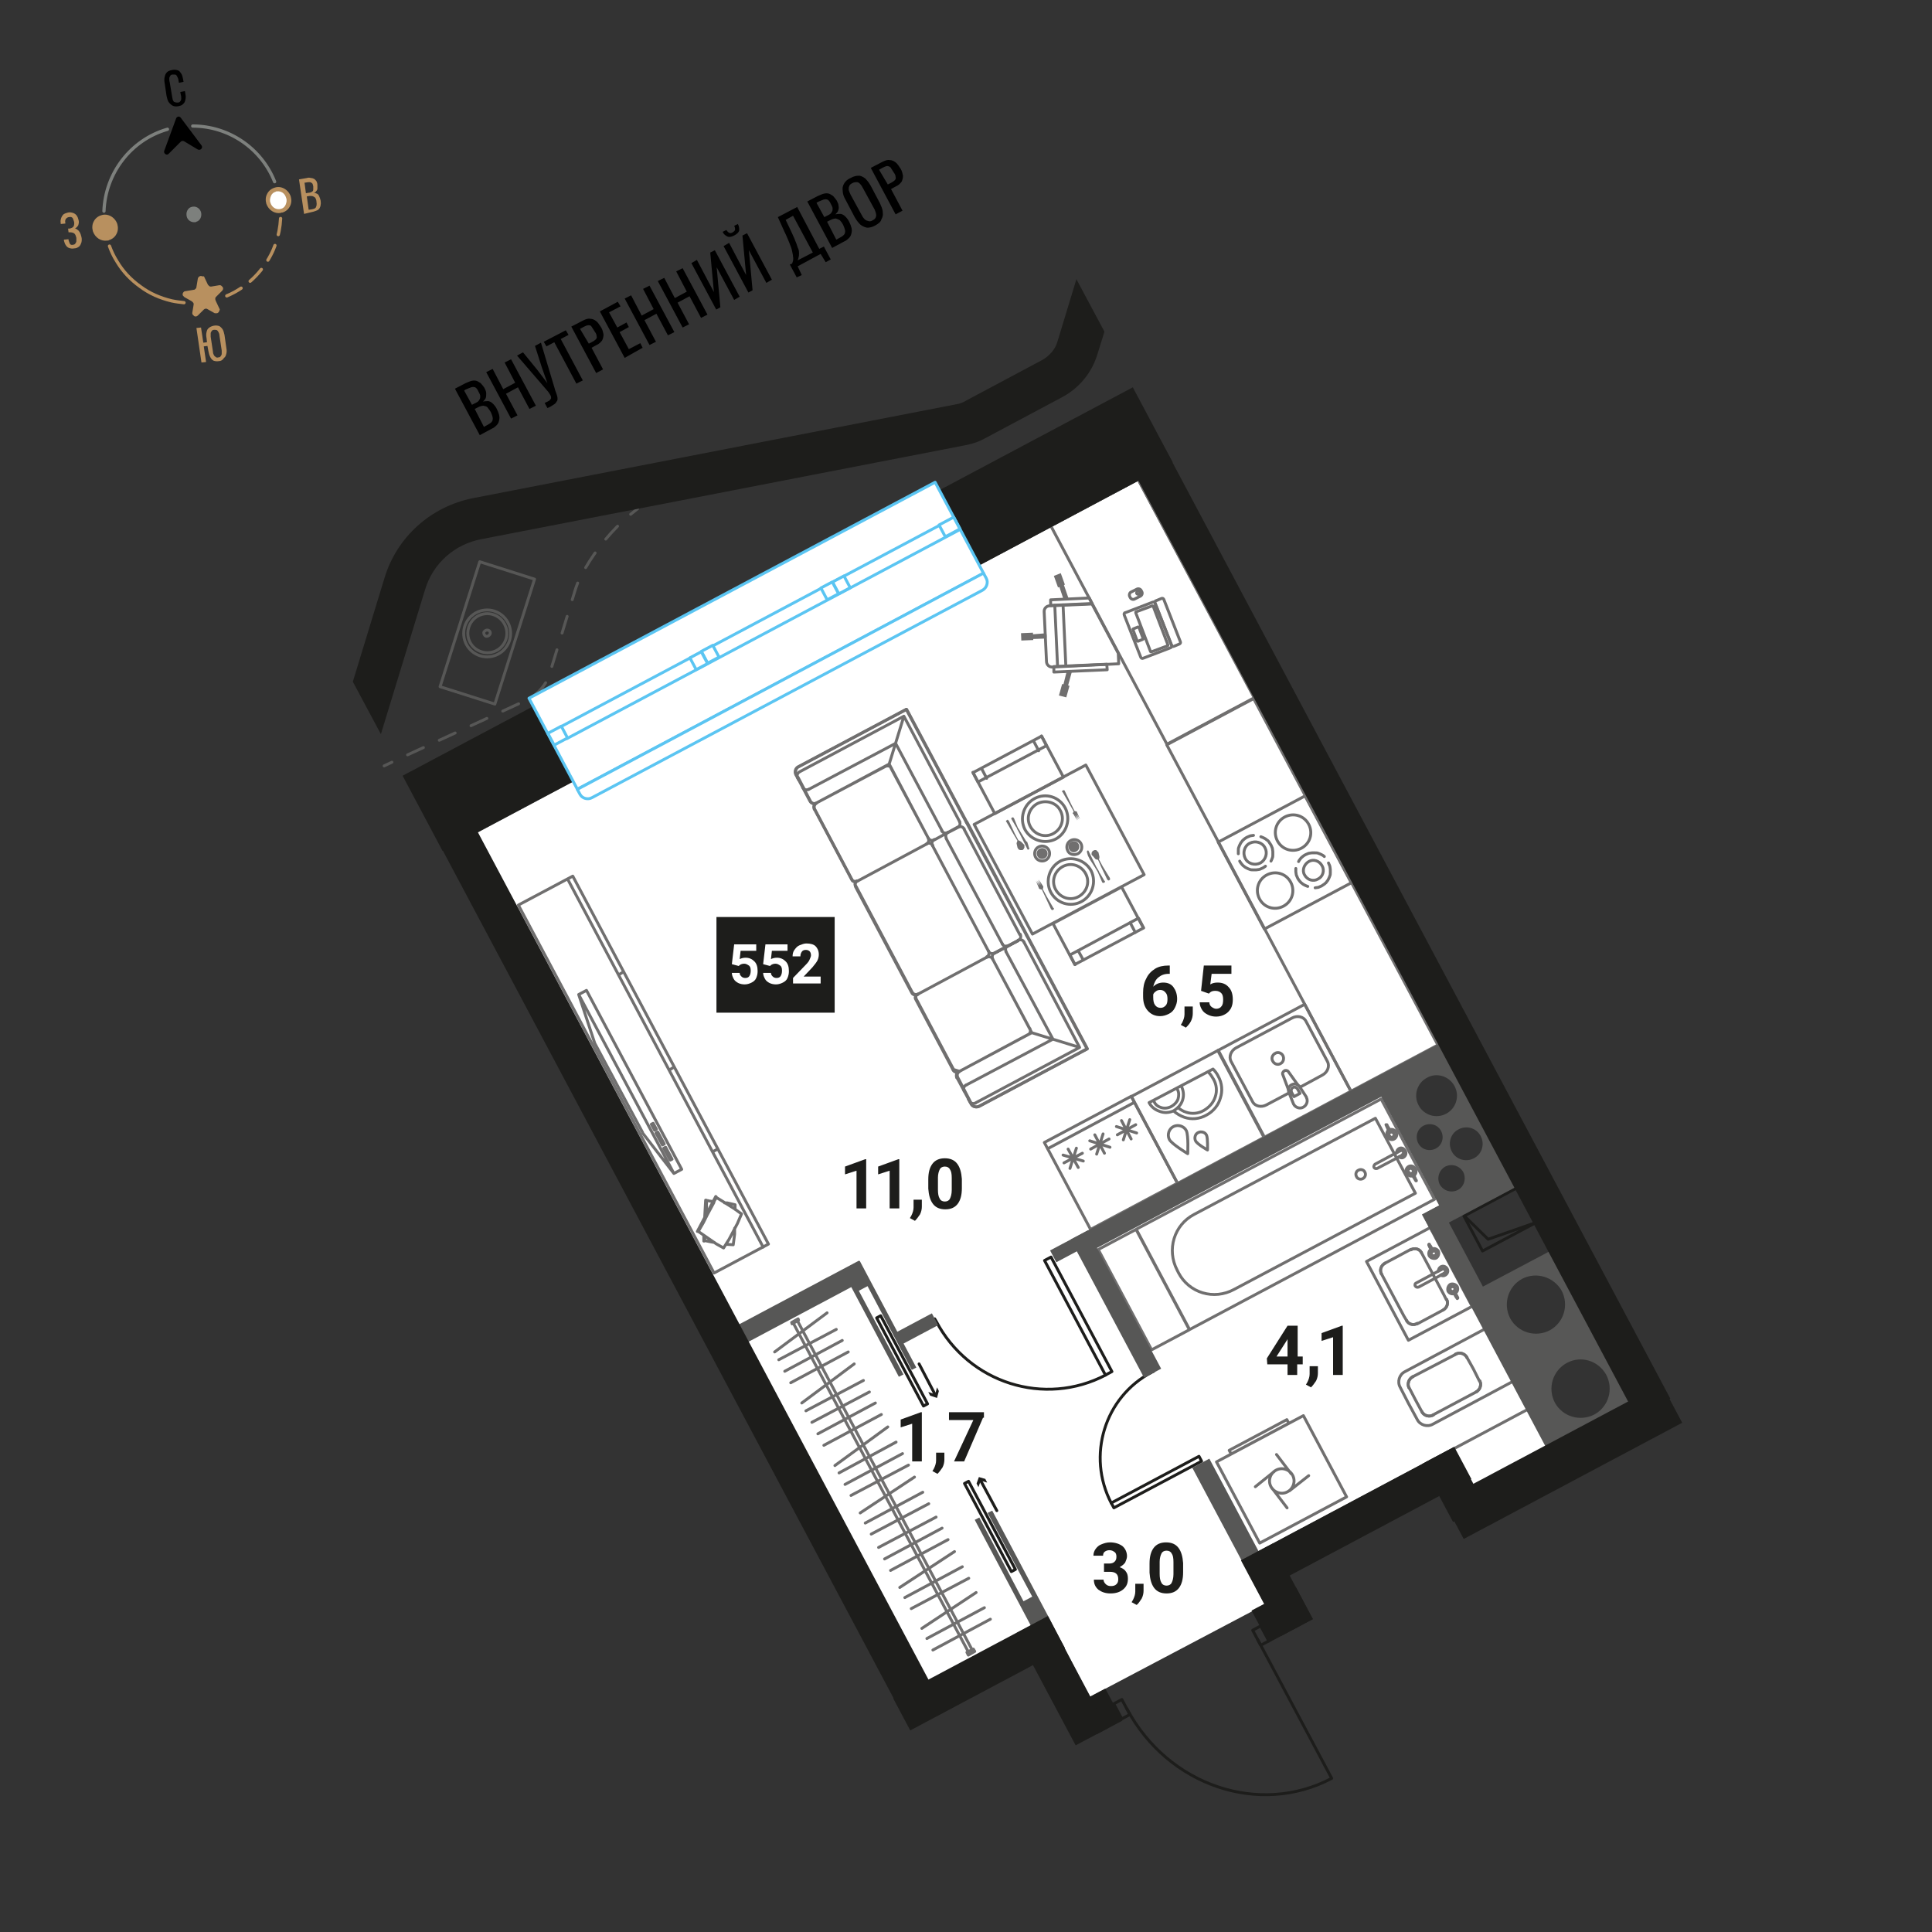 <svg xmlns="http://www.w3.org/2000/svg" xml:space="preserve" id="Layer_1" x="0" y="0" style="enable-background:new 0 0 420 420" version="1.1" viewBox="0 0 420 420"><rect x="0" y="0" width="420" height="420" fill="#333333" stroke="none"/><style>.st0{fill:#fff}.st1{fill:none;stroke:#706f6f;stroke-width:.629;stroke-linecap:round;stroke-linejoin:round;stroke-miterlimit:10}.st2{fill:#706f6f}.st3,.st4{fill:none;stroke:#706f6f;stroke-width:.629;stroke-linecap:round;stroke-linejoin:round;stroke-miterlimit:10}.st4{stroke:#1d1d1b;stroke-miterlimit:10}.st6{fill:#575756}.st7{stroke-miterlimit:10}.st7,.st8{fill:none;stroke:#1d1d1b;stroke-width:.629;stroke-linecap:round;stroke-linejoin:round}.st9{fill:#1d1d1b}.st10,.st14,.st15,.st17,.st20{fill:none;stroke:#575756;stroke-width:.629;stroke-linecap:round;stroke-linejoin:round}.st14,.st15,.st17,.st20{stroke-miterlimit:10}.st15,.st17,.st20{fill:#fff;stroke:#5bc5f2;stroke-miterlimit:10}.st17,.st20{stroke-miterlimit:10.001}.st20{fill:none;stroke:#7d807d;stroke-width:.708;stroke-miterlimit:10}.st21{fill:#b8905f}.st22{fill:#7d807d}</style><g id="Layer_4"><path d="m336.9 314.4-26.7-50.1 3.7-1.9-14.8-27.8 13.7-7.3-65.5-122.7L103.8 181l97.7 184.7 26.5-14.1 8.9 17.3 38.1-20.1-5.1-9.6 45.8-24.4 4.4 8.2z" class="st0"/><path d="m210.5 359.8 1.4-.8-.3-.5-1.4.7zM172.2 287.8l1.4-.8-.1-.3-1.4.8zM172.6 287.9l37.9 71.2M173.5 287.4l37.8 71.2M185.7 296.5l-11.4 8.5M187.7 300.1l-12.5 6.6M189 302.6l-12.5 6.6M190.3 305l-12.5 6.7M179.8 285.4l-11.4 8.5M181.8 289l-12.5 6.6M183.1 291.4l-12.5 6.7M184.4 293.9l-12.5 6.7M191.6 307.5l-12.5 6.7M193 310.2l-11.5 8.4M194.8 313.5l-12.4 6.7M196.2 316l-12.5 6.7M200.6 324.4l-12.5 6.7M201.9 326.9l-12.5 6.6M197.5 318.5l-12.5 6.6M198.8 321.1l-11.8 7.8M203.5 329.8l-12.5 6.6M204.8 332.2l-12.5 6.7M209.2 340.6l-12.5 6.7M210.6 343.1l-12.5 6.6M206.1 334.7l-12.5 6.7M207.5 337.3l-11.9 7.8M214 349.5l-12.5 6.7M215.3 352l-12.5 6.7M212.2 346.2l-11.8 7.8M237.4 131.2l-.6-1.2-8.4.4v1.2zM229.1 144.9v1.2l11.6-.5-.1-1.2z" class="st1"/><path d="m243.2 144.3-.1-2.3-5.7-10.7-9.2.4c-.7 0-1.3.6-1.2 1.4l.5 10.7c0 .7.6 1.3 1.4 1.2l14.3-.7zM229.3 131.6l.6 13.1M231.1 131.5l.6 13.2" class="st1"/><path d="m221.96 137.65 2.599-.108.066 1.598-2.598.108z" class="st2"/><path d="m227.2 138.5-2.6.1v-.4l2.6-.2z" class="st1"/><path d="m230.6 127.5-.6.2-.9-2.5 1.5-.6.9 2.5-.5.2z" class="st2"/><path d="m231.5 130.2-.9-2.7.4-.2 1 2.9z" class="st1"/><path d="m231.5 148.8-.6-.1-.7 2.5 1.6.4.7-2.5-.6-.2z" class="st2"/><path d="m232.2 146-.7 2.8.4.1.8-2.9z" class="st1"/><path stroke-width=".629" d="m228.418 114.283 18.983-10.095 25.259 47.5-18.983 10.095z" class="st3"/><path d="m245.6 129.7.1.2c.2.4.7.5 1 .3l1.2-.6c.4-.2.5-.7.3-1l-.1-.2c-.2-.4-.7-.5-1-.3l-1.2.6c-.3.1-.5.6-.3 1z" class="st1"/><path d="M247.3 128.5c-.2.1-.2.3-.2.5.1.2.3.2.5.2.2-.1.2-.3.2-.5-.1-.2-.3-.3-.5-.2zM244.4 133.7l3.6 9.2c.1.2.3.3.5.2l6-2.3c.2-.1.3-.3.2-.5l-3.6-9.2c-.1-.2-.3-.3-.5-.2l-6 2.3c-.2 0-.3.3-.2.5z" class="st1"/><path d="m251.1 131.1 3.6 9.2c.1.2.3.3.5.2l1.2-.5c.2-.1.3-.3.2-.5l-3.6-9.2c-.1-.2-.3-.3-.5-.2l-1.2.5c-.2 0-.3.3-.2.5zM246.9 133.2l3.2 8.4c0 .1.1.1.2.1l3.5-1.3c.1 0 .1-.1.1-.2l-3.2-8.4c0-.1-.1-.1-.2-.1L247 133c-.1 0-.1.1-.1.2zM246.3 136.9l.9 2.4c0 .1.1.1.2.1l1-.4c.1 0 .1-.1.1-.2l-.9-2.4c0-.1-.1-.1-.2-.1l-1 .4c-.1 0-.1.1-.1.2z" class="st1"/><path stroke-width=".629" d="m112.687 196.753 11.831-6.29 42.537 79.99-11.831 6.291z" class="st3"/><path d="m123.5 191.3 42.4 79.8M145.5 232.6l1-.6M134.5 211.9l1-.6M154.9 250.4l1.1-.6M159.8 261.9h0M159.8 261.9h-.1M153.9 261h-.2M153.4 264.6h0M153.5 264.1v-1.7M153.7 261h0M153.7 261h0M153.1 269.7h.1M153.2 269.7h0M153.2 269.1v-.4M153.4 264.7h0M153.4 264.2l.2-2.6M153.6 261h0M153.2 269.7l-.1.1M153.2 269.7h0M153.4 264.6h0M153.5 264.1l.1-1.9M153.6 261h0M153.1 269.8h0M153 269.8v-.1M153 269.8v-1.2M153.2 265.1h0M153.2 264.5l.2-3.6M153 269.7h.1M153 269.7l.1-1.1M153.2 265h0M153.3 264.5l.1-3.6M153.1 269.7v-1M153.3 264.9h0M153.3 264.4l.2-3.4M153.5 261h.1M153.6 261l-.1-.1M153.5 260.9h0M153.4 260.9h0M153.4 260.9l.1.1M153.2 269.7l1.5.3M153.2 269.7v-1M154.7 270l.6.1M157.8 270.5l1.6.1M159.4 270.6l.3-2.3M159.7 268.3V267M159.8 262.9v-1M159.8 261.9l-1.7-.4M158.1 261.5h-.6M155 261.2l-1.4-.2M153.6 261l-.1 2.2M153.5 263.2v.9M153.5 264.6h0M152.5 266.5l2.6-5M155.8 260.4h0M155.8 260.4h0M161.2 263.9h0M161.2 263.9l-.1-.1M155.9 260.5l-.1-.1M151.8 267.7h0M151.8 267.7h-.1M151.8 267.7h0M152.1 267.2l3.3-6.4M155.7 260.3h0M151.8 267.7h-.1M151.8 267.7h0M152.4 266.6l2.8-5.2M155.7 260.3h0M151.7 267.7h0M151.6 267.7h0M151.6 267.7l4-7.6M151.6 267.7h.1M151.6 267.7l4-7.5M151.7 267.7l3.9-7.5M155.7 260.3h0M155.7 260.3l-.1-.1M155.7 260.3v-.1M155.7 260.2h-.1M155.6 260.1v.1M155.6 260.2h0M151.8 267.7l1.3.9M151.8 267.7l1.1-1.9M153.1 268.6l2.6 1.8M155.7 270.4l1.6.9M157.3 271.3l1.2-1.9M158.5 269.4l1.8-3.4M160.3 266l.9-2.1M161.2 263.9l-1.5-1.1M159.7 262.8l-2.7-1.7M157 261.1l-1.3-.8M155.7 260.3l-1 1.9M154.7 262.2l-1.8 3.6M139.7 246.2l-10.4-19.4h0l-3.5-10.6 1.7-.9 20.7 38.9h0l-1.7.9-6.8-8.8zM146.1 252l-1.4-2.6M144.7 249.4l-.4.2M144.3 249.6l1.4 2.6M145.7 252.2l.4-.2M144.4 248.7l-1.4-2.6M143 246.1l-.4.2M142.6 246.3l1.4 2.6M144 248.9l.4-.2M142.7 245.5l-.7-1.3M142 244.2l-.4.2M141.6 244.4l.7 1.3M142.3 245.7l.4-.2M125.8 216.2l20.7 38.9" class="st1"/><path stroke-width=".629" d="m211.769 179.22 24.28-12.91 12.676 23.837-24.28 12.912zM228.91 200.761l14.921-7.935 4.742 8.918-14.921 7.934z" class="st3"/><path d="m232.6 207.6 14.9-8M233.7 209.7l-1.1-2.1M247.5 199.6l1.1 2.1" class="st1"/><path stroke-width=".629" d="m211.52 167.959 14.92-7.935 4.743 8.917-14.921 7.935z" class="st3"/><path d="m227.5 162.1-14.9 7.9M226.4 160l1.1 2.1M212.6 170l-1.1-2.1M246.8 202.7l-1.1-2.1M235.5 208.7l-1.1-2M225.8 163.2l-1.1-2.1M214.5 169.2l-1.1-2.1" class="st1"/><path d="M231.2 171.8h.2v.1h.1v.1l1.3 2.7.8 1.6.4.1h.1v.1l.7 1.6-.7-1.1.5 1.2-.7-1.1.5 1.2-.7-1.1.5 1.2-.9-1.5h-.1v-.1l.2-.4-.9-1.6-1.5-2.6h-.1v-.2h.1-.1l.1-.1v-.1h.2M221.7 181.3l-.6-1.1-.1-.3-.1-.1-1-1.7v-.1h-.1v-.1h.1v-.1l.1-.1H220.3v.1h.1l.9 2.2.1.1.6 1-.3.2 1.7 3.4h.2l.1-.1v-.1h.1v-.1l-.1-.1-.2-.7-.2-.6-.2-.1-1.1-1.8M222.7 184V183.7l-.1-.1-.7-.7h-.1l-.1-.1-.2-.1h-.1l-.8-1.5-1.3-2.8-.1-.1h-.1v-.1h-.1l-.1.1h-.1v.1h-.1v.2l.1.1 1.5 2.6.9 1.5-.1.1v.2l-.1.1v.2l.2.9.1.1v.1l.1.1.1.1h.1l.1.1H222.3l.1-.1.1-.1.1-.1v-.1l.1-.1V184M226 184.5c-.6.3-.8 1-.5 1.6s1 .8 1.6.5.8-1 .5-1.6-1-.8-1.6-.5" class="st2"/><path d="M225.8 184.1c-.8.4-1.1 1.4-.7 2.2.4.8 1.4 1.1 2.2.7.8-.4 1.1-1.4.7-2.2-.4-.8-1.4-1.1-2.2-.7M225.5 174.7c-1.8 1-2.5 3.2-1.5 5s3.2 2.5 5 1.5 2.5-3.2 1.5-5c-.9-1.8-3.2-2.4-5-1.5" class="st1"/><path d="M224.9 173.6c-2.4 1.3-3.3 4.3-2.1 6.7 1.3 2.4 4.3 3.3 6.7 2.1 2.4-1.3 3.3-4.3 2.1-6.7-1.3-2.5-4.3-3.4-6.7-2.1" class="st1"/><path d="M228.8 197.8v.1l-.1-.1h-.1v-.1h-.1l-1.3-2.8-.7-1.5-.4-.1h-.1v-.1h-.1l-.7-1.7.7 1.1-.5-1.2.7 1.1-.5-1.2.7 1.1-.5-1.2 1 1.5v.2l-.1.4.8 1.5 1.5 2.6h.1V197.7h-.1v.1h-.2M238.3 188.4l.6 1 .1.3.1.1 1 1.7h.1V191.8h-.1v.1h-.2v.1l-.1-.1h-.1l-.1-.1-.9-2.1-.1-.2-.6-1 .3-.1-1.7-3.5h-.2l-.1.1V185.3l.2.7.3.6.1.2 1.1 1.7M237.3 185.6v.2l.1.1v.1h.1l.6.7.1.1h.1l.2.1h.2l.7 1.6 1.3 2.7.1.1.1.1h.2l.1-.1h.1v-.4l-1.6-2.6-.8-1.5v-.1l.1-.1v-.4l-.2-.9-.1-.1-.1-.1-.1-.1-.1-.1-.1-.1h-.4l-.1.1h-.1l-.2.1v.1l-.1.1-.1.2v.2M234 185.1c.6-.3.8-1 .5-1.6s-1-.8-1.6-.5-.8 1-.5 1.6c.3.6 1 .9 1.6.5" class="st2"/><path d="M234.3 185.6c.8-.4 1.1-1.4.7-2.2-.4-.8-1.4-1.1-2.2-.7-.8.4-1.1 1.4-.7 2.2.3.8 1.3 1.1 2.2.7M234.5 194.9c1.8-1 2.5-3.2 1.5-5s-3.2-2.5-5-1.5-2.5 3.2-1.5 5 3.2 2.5 5 1.5" class="st1"/><path d="M235.1 196c2.4-1.3 3.3-4.3 2.1-6.7-1.3-2.4-4.3-3.3-6.7-2.1-2.4 1.3-3.3 4.3-2.1 6.7 1.3 2.5 4.3 3.4 6.7 2.1M186.3 191.5c-.4.2-.9.1-1.1-.3l-8.1-15.3c-.2-.5-.1-1 .4-1.3h0c-.5.2-1 .1-1.3-.4h0l-2.7-5.2.2.5-.6-1.1c-.3-.6-.1-1.4.5-1.7l23.5-12.5 13.1 24.6v-.1l13.1 24.7 13.1 24.6-23.5 12.5c-.6.3-1.4.1-1.7-.5l-.6-1.1.3.5-2.7-5.2h0c-.2-.5-.1-1 .4-1.3l-1.3-.4-8.1-15.3c-.2-.4-.1-.9.3-1.1h.1c-.5.2-1 .1-1.3-.4l-12.2-23c-.4-.4-.2-1 .2-1.2h0z" class="st1"/><path d="M186.4 191.5c-.5.2-.6.8-.4 1.3l12.2 23c.2.5.8.6 1.3.4M223.2 203.4l-13.1-24.6M214.9 206.8l-12.2-23M209.6 180.3l12.1 22.9M214.9 206.8l-12.2-23M217.9 205.2l-12.2-22.9M214.5 208c.5-.2.6-.8.4-1.3M221.4 204.4c.5-.2.6-.8.4-1.3" class="st1"/><path d="M214.9 206.8c.2.5.8.6 1.3.4M217.9 205.2c.2.5.8.6 1.3.4M201.5 183.4c.5-.2 1-.1 1.3.4M208.3 179.8c.5-.2 1-.1 1.3.4" class="st1"/><path d="M202.7 183.8c-.2-.5-.1-1 .4-1.3M205.7 182.2c-.2-.5-.1-1 .4-1.3M208 234.2l2.8 5.2M208.4 233l15.1-8.1M223.9 223.7l-8.1-15.2M234.7 227.7 212 239.8M210.8 239.4l-2.8-5.2M208.4 233l15.9-8.5M224.3 224.5l-8.5-16M216.2 207.2l5.1-2.7M222.6 204.8l12.1 22.9M210 235.9l18.9-10M228.9 225.9l-10.2-19M224.3 224.5l10.4 3.2M207.2 232.6c.2.5.8.6 1.3.4M223.5 224.9c.5-.2.6-.8.4-1.3M215.8 208.5c-.2-.5-.8-.6-1.3-.4M210.8 239.4c.2.5.8.6 1.3.4" class="st1"/><path d="M208.4 233c-.5.2-.6.8-.4 1.3M216.2 207.2c-.5.2-.6.8-.4 1.3M222.6 204.8c-.2-.5-.8-.6-1.3-.4M210 235.9c-.5.2-.6.8-.4 1.3M219.1 205.6c-.5.2-.6.8-.4 1.3M221.3 204.5l-5.1 2.7M214.5 208.1l-15.1 8.1c-.4.2-.6.7-.3 1.1l8.1 15.3M210.5 238.9l.6 1.1c.3.6 1.1.8 1.7.5l23.5-12.5-13.1-24.6M176.1 174.2l-2.7-5.1M177.4 174.6l15.1-8M193.7 167l8.1 15.2M196.5 155.7l-22.7 12.1M173.4 169.1l2.7 5.1M177.4 174.6l15.9-8.5M193.3 166.1l8.5 16.1M216.2 207.2l5.1-2.7M208.6 178.6l-12.1-22.9M175.8 171.6l18.9-10M194.7 161.6l10.1 19M193.3 166.1l3.2-10.4M177 175.9c-.2-.5-.1-1 .4-1.3M192.5 166.6c.5-.2 1-.1 1.3.4M201.8 182.2c.2.5.1 1-.4 1.3M173.4 169.1c-.2-.5-.1-1 .4-1.3M177.4 174.6c-.5.2-1 .1-1.3-.4" class="st1"/><path d="M203.1 182.6c-.5.2-1 .1-1.3-.4M208.6 178.6c.2.5.1 1-.4 1.3M175.8 171.6c-.5.2-1 .1-1.3-.4M206 181c-.5.2-1 .1-1.3-.4M221.3 204.5l-5.1 2.7M208.2 179.8l-5.1 2.8M201.4 183.5l-15.1 8.1c-.4.2-.9.1-1.1-.3l-8.1-15.3M173.6 169.5l-.6-1.1c-.3-.6-.1-1.4.5-1.7l23.5-12.5 13.1 24.6M208.4 179.8l-2.7 1.4" class="st1"/><path stroke-width=".629" d="m245.942 238.369 18.894-10.047 10.047 18.894-18.894 10.047z" class="st3"/><path d="M255.1 241.5c.7.6 1.5 1.1 2.4 1.4 1.5.5 3.2.4 4.8-.5 1.5-.8 2.6-2.2 3-3.7.5-1.5.4-3.2-.5-4.8-.3-.6-.7-1.1-1.1-1.5l-13.9 7.3c.5 1 1.4 1.6 2.3 1.9 1 .4 2.1.3 3-.1 1-.6 1.7-1.4 2-2.4s.2-2-.3-3" class="st1"/><path d="M256.1 240.8c.5.4 1.1.8 1.8 1 1.2.4 2.6.3 3.8-.4 1.2-.7 2.1-1.7 2.5-3 .4-1.2.3-2.6-.4-3.8-.3-.5-.6-1-1-1.4M250.9 239.5c.3.7.9 1.1 1.6 1.3.7.2 1.5.1 2.2-.3.7-.4 1.2-1 1.4-1.6.2-.7.2-1.4-.1-2M257.9 245.8c-.5-1-1.8-1.4-2.8-.9s-1.4 1.8-.9 2.8 4 3.1 4 3.1.2-3.9-.3-5zM262.3 246.8c-.3-.7-1.2-.9-1.8-.6-.7.3-.9 1.2-.6 1.8.3.7 2.6 2 2.6 2s.1-2.5-.2-3.2z" class="st1"/><path stroke-width=".629" d="m253.64 161.915 18.894-10.047 40.048 75.311-18.894 10.047zM227.03 248.365l18.895-10.048 10.047 18.894-18.894 10.048z" class="st3"/><path d="m245.9 247.6-2.1-4M246.9 244.5l-4 2.2M247.1 246.3l-4.4-1.4M244.2 247.8l1.4-4.4M240.1 250.7l-2.1-4M241.1 247.6l-4 2.2M241.3 249.4l-4.4-1.4M238.4 250.9l1.4-4.4M234.4 253.8l-2.2-4M235.3 250.7l-4 2.1M235.5 252.4l-4.4-1.3M232.6 254l1.4-4.4M227.8 249.7l18.7-10" class="st1"/><path stroke-width=".629" d="m264.816 183.07 18.894-10.048 10.047 18.894-18.894 10.048z" class="st3"/><path d="M287.9 186.2c-.2-.2-.4-.3-.6-.4-.2-.1-.4-.2-.7-.3-.2-.1-.5-.1-.7-.1h-.7c-.2 0-.5.1-.7.1-.2.1-.5.2-.7.3s-.5.3-.6.4c-.2.2-.4.3-.5.5-.2.2-.3.4-.4.6M285.9 193c.2 0 .5-.1.7-.1.2-.1.5-.2.7-.3s.4-.3.6-.4c.2-.2.4-.3.5-.5.2-.2.3-.4.4-.6.1-.2.2-.4.3-.7.1-.2.1-.5.1-.7v-.7c0-.2-.1-.5-.1-.7-.1-.2-.2-.5-.3-.7M281.7 188.8v.7c0 .2.1.5.1.7.1.2.2.5.3.7.1.2.3.5.4.6.2.2.3.4.5.5.2.2.4.3.6.4.2.1.4.2.7.3" class="st1"/><path d="M287.4 188.2c-.6-1.1-1.9-1.5-2.9-.9s-1.5 1.9-.9 2.9c.6 1.1 1.9 1.5 2.9.9 1.1-.5 1.5-1.9.9-2.9zM284.5 179.2c-1-1.9-3.3-2.6-5.2-1.6-1.9 1-2.6 3.3-1.6 5.2s3.3 2.6 5.2 1.6c1.9-1 2.6-3.3 1.6-5.2zM280.6 191.8c-1-1.9-3.3-2.6-5.2-1.6-1.9 1-2.6 3.3-1.6 5.2s3.3 2.6 5.2 1.6c1.9-1 2.6-3.3 1.6-5.2zM269.5 187.2c.1.2.3.5.4.6.2.2.3.4.5.5.2.2.4.3.6.4.2.1.4.2.7.3.2.1.5.1.7.1h.7c.2 0 .5-.1.7-.1.2-.1.5-.2.7-.3s.5-.3.6-.4M272.5 181.6c-.2 0-.5.1-.7.1-.2.1-.5.2-.7.3s-.5.3-.6.4c-.2.2-.4.3-.5.5-.2.2-.3.4-.4.6-.1.2-.2.4-.3.7-.1.2-.1.5-.1.7v.7M276.3 187.2c.1-.2.2-.4.3-.7.1-.2.1-.5.1-.7v-.7c0-.2-.1-.5-.1-.7-.1-.2-.2-.5-.3-.7-.1-.2-.3-.4-.4-.6s-.3-.4-.5-.5c-.2-.2-.4-.3-.6-.4-.2-.1-.4-.2-.7-.3" class="st1"/><path d="M275 184.3c-.6-1.2-2.1-1.6-3.3-1-1.2.6-1.6 2.1-1 3.3s2.1 1.6 3.3 1c1.2-.7 1.6-2.2 1-3.3z" class="st1"/><path stroke-width=".629" d="m264.737 228.375 18.894-10.048 10.047 18.895-18.894 10.047z" class="st3"/><path d="m282.7 236.3 4.8-2.6c1.1-.6 1.6-1.9 1.1-2.9l-4.7-8.8c-.5-1-1.9-1.3-3-.7l-12.2 6.5c-1.1.6-1.6 1.9-1.1 2.9l4.7 8.8c.5 1 1.9 1.3 3 .7l4.9-2.6" class="st1"/><path d="M278.9 229.5c-.3-.6-1.1-.9-1.7-.5-.6.3-.9 1.1-.5 1.7.3.6 1.1.9 1.7.5.6-.3.8-1.1.5-1.7zM281.2 240h0M281.2 240c.4.8 1.4 1.1 2.1.7.8-.4 1.1-1.4.7-2.1M282.5 236.2l1.5 2.3M282.5 236.2h0M282.5 236.2c-.1-.2-.3-.3-.5-.4M280.1 233l2 2.8M280.1 233h0M280.1 233c-.2-.3-.6-.4-.9-.2s-.5.5-.3.9M280.1 236.9l-1.2-3.2M280.1 236.9h0M280.1 236.9c0 .2 0 .4.1.6M281.2 240l-1-2.5M282.6 237.7l-.5-.9M280.8 237.5l.5.9M281.3 238.4l1.3-.7M282.1 236.8c-.2-.4-.7-.6-1-.4-.4.2-.5.7-.3 1.1" class="st1"/><path d="M282.1 235.8c-.4-.2-.9-.2-1.3 0s-.7.6-.7 1.1" class="st1"/><path stroke-width=".629" d="m297.064 274.236 13.862-7.371 9.108 17.128-13.861 7.371z" class="st3"/><path d="m313.9 281.5.5 1M313.9 281.5l.5 1M313.7 284.8h0M313.7 284.8l-5.6 3M313.7 284.8l-5.6 3M305.8 287.1h0M305.8 287.1l-.6-1M305.8 287.1l-.6-1M305.2 286.1l-4.9-9.2M305.2 286.1l-4.9-9.2M301.1 274.6h0M301.1 274.6l5.6-3M301.1 274.6l5.6-3M309 272.3h0M309 272.3l4.9 9.2M309 272.3l4.9 9.2M313.7 284.8c.9-.5 1.2-1.5.8-2.3" class="st1"/><path d="M313.7 284.8c.9-.5 1.2-1.5.8-2.3M305.8 287.1c.4.8 1.5 1.1 2.3.6" class="st1"/><path d="M305.8 287.1c.4.8 1.5 1.1 2.3.6M301.1 274.6c-.9.5-1.2 1.5-.8 2.3" class="st1"/><path d="M301.1 274.6c-.9.5-1.2 1.5-.8 2.3M309 272.3c-.4-.8-1.5-1.1-2.3-.6" class="st1"/><path d="M309 272.3c-.4-.8-1.5-1.1-2.3-.6M312.7 276.3l.8-.4M314 276.8c.2-.1.3-.4.2-.7-.1-.2-.4-.3-.7-.2M314 276.8h0M314 276.8l-.8.4" class="st1"/><path d="M313.2 277.2c.3.2.7.2 1 0 .5-.3.7-.9.4-1.4-.3-.5-.9-.7-1.4-.4-.3.2-.5.5-.5.9M312.7 276.3h0" class="st1"/><path d="m313.5 275.9-5.6 3c-.3.1-.4.5-.2.7h0c.1.2.4.3.7.2l5.6-3" class="st1"/><path d="M314 276.8c.2-.1.3-.4.2-.7-.1-.2-.4-.3-.7-.2M313.5 275.9h0M311.5 272c-.1-.2-.1-.3-.2-.5M312 273c.3-.2.4-.5.2-.8-.1-.3-.4-.4-.7-.3M311.3 272c-.2.2-.3.5-.2.7.2.3.5.4.8.2M311.1 271.6c.1.1.2.3.3.4M311.1 271.6h0M311.1 271.6h0M311.1 271.6h0" class="st1"/><path d="M311.1 271.6c-.5.3-.6.9-.4 1.4.3.5 1 .7 1.5.5.5-.3.7-1 .5-1.5-.3-.5-.9-.7-1.4-.5M311.3 271.5h0" class="st1"/><path d="M312 273c.3-.2.4-.5.2-.8-.2-.3-.5-.4-.8-.2" class="st1"/><path d="M311.4 272c-.3.2-.4.5-.2.8.2.3.5.4.8.2M310.7 270.5s-.1 0 0 0c-.1 0-.1 0-.1.1M310.6 270.6h0" class="st1"/><path d="M310.6 270.6c.1.3.2.6.4.8.1.2.2.4.4.6M311.3 272h0M311.5 272s-.1 0 0 0c-.1 0-.1.1-.1.1M311.5 272h0M311.5 272c-.1-.2-.2-.5-.3-.7-.1-.3-.3-.5-.5-.8M310.7 270.5h0M316.4 281.1h0M316.4 281.1c.5-.3.6-.9.4-1.4-.3-.5-1-.7-1.5-.5-.5.3-.7 1-.5 1.5.3.5.9.7 1.4.5M316.2 281.2h0M316.2 281.2h0M316.2 281.2h0" class="st1"/><path d="M316 280.8c.1.2.1.3.2.5M315.5 279.7c-.3.2-.4.5-.2.8.1.3.4.4.7.3" class="st1"/><path d="M316.1 280.7c.2-.2.3-.5.2-.7-.2-.3-.5-.4-.8-.2M316.4 281.1c-.1-.1-.2-.3-.3-.4" class="st1"/><path d="M315.5 279.7c-.3.2-.4.5-.2.8.2.3.5.4.8.2" class="st1"/><path d="M316 280.7c.3-.2.4-.5.2-.8-.2-.3-.5-.4-.8-.2M316.9 282.2h0M316.9 282.2c-.1-.3-.2-.6-.4-.8-.1-.2-.2-.4-.4-.6M316.1 280.7h0M316 280.8s0-.1 0 0c.1 0 .1-.1.1-.1M316 280.8h0M316 280.8c.1.2.2.5.3.7.1.3.3.5.5.8M316.8 282.2h0" class="st1"/><path d="M316.8 282.2h0c.1 0 .1 0 .1-.1" class="st1"/><path stroke-width=".629" d="m247.008 267.225 53.238-28.31 11.597 21.807-53.239 28.31zM238.751 271.635l8.211-4.366 11.597 21.807-8.211 4.367z" class="st3"/><path d="m256.2 276.7-.3-.6c-2.3-4.4-.7-9.8 3.7-12.1l39.4-20.9 8.7 16.3-39.4 20.9c-4.4 2.4-9.8.8-12.1-3.6z" class="st1"/><path d="M296.3 256.2c-.5.3-1.2.1-1.4-.4-.3-.5-.1-1.2.4-1.4.5-.3 1.2-.1 1.4.4.3.5.1 1.1-.4 1.4zM304.1 251.5l.8-.4M304.4 250.1c.2-.1.6 0 .7.2.1.3 0 .6-.2.7M304.4 250.1h0M304.4 250.1l-.8.5" class="st1"/><path d="M303.6 250.6c0-.4.2-.7.5-.9.5-.3 1.1-.1 1.4.5.3.5.1 1.1-.4 1.4-.3.2-.7.1-1-.1M304.1 251.5h0" class="st1"/><path d="m304.9 251.1-5.5 2.9c-.3.1-.6 0-.7-.2h0c-.1-.2 0-.5.2-.7l5.6-3" class="st1"/><path d="M304.4 250.1c.2-.1.6 0 .7.2.1.3 0 .6-.2.7M304.9 251.1h0M307.1 255.1c.1.1.2.3.3.5M306.4 254c.3-.2.6 0 .8.3.1.3.1.6-.2.8" class="st1"/><path d="M306.9 255.1c-.3.1-.6 0-.7-.3-.2-.3-.1-.7.2-.8M307.2 255.6c-.1-.2-.1-.3-.2-.5M307.2 255.6h0M307.2 255.6h0M307.2 255.6h0" class="st1"/><path d="M307.2 255.6c-.5.2-1.1 0-1.4-.5-.3-.6-.1-1.2.4-1.5s1.2-.1 1.5.5c.3.5.1 1.1-.3 1.5M307.4 255.5h0" class="st1"/><path d="M306.4 254c.3-.2.6 0 .8.3.2.3.1.7-.2.8" class="st1"/><path d="M307 255.1c-.3.2-.6 0-.8-.3s-.1-.7.2-.8M307.9 256.6h0l-.1.1M307.8 256.7h0M307.8 256.7c-.2-.3-.3-.5-.5-.8-.1-.2-.2-.5-.3-.7M306.9 255.1h0M307.1 255.1s-.1 0 0 0l-.1.1M307.1 255.1h0M307.1 255.1c.1.2.3.4.4.7s.3.6.4.9M307.9 256.6h0M302.1 245.6h0M302.1 245.6c.5-.2 1.1 0 1.4.5.3.6.1 1.2-.4 1.5s-1.2.1-1.5-.5c-.3-.5-.1-1.1.3-1.5M301.9 245.7h0M301.9 245.7h0M301.9 245.7h0" class="st1"/><path d="M302.1 246.1c-.1-.1-.2-.3-.3-.4M302.8 247.2c-.3.2-.6 0-.8-.3-.1-.3-.1-.6.2-.8" class="st1"/><path d="M302.3 246.1c.3-.1.6 0 .7.3.2.3.1.7-.2.8M302.1 245.6c.1.2.2.3.2.5" class="st1"/><path d="M302.8 247.2c-.3.2-.6 0-.8-.3s-.1-.7.2-.8" class="st1"/><path d="M302.2 246.1c.3-.2.6 0 .8.3.2.3.1.7-.2.8M301.5 244.6h0" class="st1"/><path d="M301.5 244.6c.2.3.3.5.5.8.1.2.2.5.3.7M302.3 246.1h0M302.1 246.1c.1 0 .1 0 0 0l.1-.1M302.1 246.1h0M302.1 246.1c-.1-.2-.3-.4-.4-.7s-.3-.6-.4-.9M301.4 244.6h0M301.4 244.6h0l.1-.1M306.2 305.1l1.9 3.5c.6 1.2 2.2 1.7 3.4 1l17.6-9.4-6.1-11.4-17.6 9.4c-1.2.6-1.7 2.2-1 3.4h0l1.8 3.5h0zM320.3 297.6l1.3 2.6M320.3 297.6l1.3 2.6M320.9 302.6h0M320.9 302.6l-9.4 5M320.9 302.6l-9.4 5M309.1 306.9h0M309.1 306.9l-1.4-2.6M309.1 306.9l-1.4-2.6M307.7 304.3l-1.3-2.5M307.7 304.3l-1.3-2.5M307.1 299.3h0M307.1 299.3l9.4-4.9M307.1 299.3l9.4-4.9M318.9 295.1h0M318.9 295.1l1.4 2.5M318.9 295.1l1.4 2.5" class="st1"/><path d="M320.9 302.6c.9-.5 1.2-1.6.8-2.4" class="st1"/><path d="M320.9 302.6c.9-.5 1.2-1.6.8-2.4M309.1 306.9c.5.9 1.6 1.2 2.5.7" class="st1"/><path d="M309.1 306.9c.5.9 1.6 1.2 2.5.7M307.1 299.3c-.9.5-1.2 1.6-.8 2.4" class="st1"/><path d="M307.1 299.3c-.9.5-1.2 1.6-.8 2.4M318.9 295.1c-.5-.9-1.6-1.2-2.5-.7" class="st1"/><path d="M318.9 295.1c-.5-.9-1.6-1.2-2.5-.7" class="st1"/><path stroke-width=".629" d="m264.456 317.797 18.894-10.047 9.39 17.658-18.894 10.047zM267.217 315.283l12.537-6.667.423.795-12.537 6.667z" class="st3"/><path d="m277 319.9-4.1 3.3M280.3 324.1l4.2-3.3M276.6 323.6l3.2 4.2M280.7 320.4l-3.2-4.2M276.3 323.2c.7 1.3 2.3 1.8 3.6 1.1 1.3-.7 1.8-2.3 1.1-3.6-.7-1.3-2.3-1.8-3.6-1.1-1.3.7-1.8 2.3-1.1 3.6M336.6 304l-26.5 14.1" class="st1"/><path id="LWPOLYLINE_875_" d="m318.3 264.3 5.2 5.1 10.3-3.6" class="st4"/><path id="LWPOLYLINE_874_" d="M319.5 260.8h13v8.6h-13z" style="fill:none;stroke:#1d1d1b;stroke-width:.629;stroke-linecap:round;stroke-linejoin:round;stroke-miterlimit:10.001" transform="rotate(-28.003 326.022 265.094)"/><path d="m321.8 280 17.6 33.2 15.3-8.1-17.6-33.2-15.3 8.1zm27.4 18.9c1.6 3.1.5 6.9-2.6 8.6-3.1 1.6-6.9.5-8.6-2.6-1.6-3.1-.5-6.9 2.6-8.6 3.1-1.7 6.9-.5 8.6 2.6zm-9.7-18.3c1.6 3.1.5 6.9-2.6 8.6-3.1 1.6-6.9.5-8.6-2.6-1.6-3.1-.5-6.9 2.6-8.6 3.1-1.6 6.9-.4 8.6 2.6zM313.2 262.7l14.8-7.9-13.2-24.8-14.8 7.9 13.2 24.8zm3.7-4c-1.4.7-3.1.2-3.9-1.2-.7-1.4-.2-3.1 1.2-3.9 1.4-.7 3.1-.2 3.9 1.2.7 1.4.2 3.2-1.2 3.9zm5-11.7c.9 1.7.3 3.9-1.5 4.8-1.7.9-3.9.3-4.8-1.5-.9-1.7-.3-3.9 1.5-4.8 1.7-.9 3.9-.3 4.8 1.5zm-8.6-1.1c.7 1.4.2 3.1-1.2 3.8-1.4.7-3.1.2-3.8-1.2-.7-1.4-.2-3.1 1.2-3.8 1.4-.7 3.1-.2 3.8 1.2zm2.9-9.8c1.2 2.2.3 4.9-1.8 6-2.2 1.2-4.9.3-6-1.8-1.2-2.2-.3-4.9 1.8-6 2.1-1.2 4.8-.4 6 1.8z" class="st6"/><path id="ARC_281_" d="M250.8 298.1c-.1.1-.3.1-.4.2-10.3 5.4-14.2 18.2-8.8 28.5" class="st4"/><path id="LWPOLYLINE_829_" d="M240.6 321.6h21.6v1.2h-21.6z" class="st7" transform="rotate(-28.003 251.378 322.195)"/><path id="ARC_274_" d="M245 371.5c8.9 16.7 28.8 23.4 44.5 15.1l-16.1-30.2" class="st4"/><path stroke-width=".629" d="m242.118 370.397 1.766-.939 1.737 3.267-1.766.939zM272.322 354.4l1.765-.94 1.737 3.267-1.765.94z" class="st7"/><path id="ARC_255_" d="M203.2 286.7c.1.2.2.3.3.5 7.1 13.5 23.6 18.7 36.9 11.7" class="st4"/><path id="LWPOLYLINE_812_" d="M233.6 272h1.6v28.2h-1.6z" class="st7" transform="rotate(-28.003 234.392 286.1)"/><path id="LWPOLYLINE_806_" d="M195.6 285h1v21.7h-1z" class="st7" transform="rotate(-28.003 196.09 295.835)"/><path d="m199.8 296.5 3.5 6.7" class="st8"/><path d="m201.8 302.6 1.5.5.4-1.5.4.8-.4 1.5-1.5-.5z" class="st9"/><path id="LWPOLYLINE_805_" d="M214.7 321h1v21.7h-1z" class="st7" transform="rotate(-28.003 215.18 331.824)"/><path d="m216.7 328.4-3.6-6.7" class="st8"/><path d="m214.6 322.3-1.4-.4-.5 1.4-.4-.8.5-1.4 1.4.4z" class="st9"/><path d="m158.47 289.076 28.253-15.024 2.018 3.796-28.252 15.024zM194.551 289.784l8.034-4.272 1.362 2.56-8.034 4.273zM228.278 271.838l8.299-4.413 1.362 2.56-8.3 4.414z" class="st6"/><path d="m232.804 269.437 80.432-42.771 2.019 3.796-80.432 42.772z" class="st6"/><path d="m232.8 269.586 3.707-1.972 15.916 29.93-3.708 1.972zM259.195 319.074l3.708-1.972 11.08 20.837-3.708 1.972zM309.123 264.017l20.484-10.892 2.018 3.796-20.483 10.893z" class="st6"/><path d="m309.173 264.032 3.797-2.019 27.324 51.385-3.796 2.02zM195.4 299.3l1-.5-9.7-18.2 1.9-1 9.6 18.2 1-.5-12.3-23.2-3.8 2zM211.9 330.4l1-.5 9.6 18.2 1.9-1-9.7-18.2 1-.5 12.3 23.2-3.8 2z" class="st6"/><path d="m246.11 101.914 7.416-3.944 109.581 206.07-7.416 3.943zM95.237 182.976l7.593-4.038 102.539 192.825-7.593 4.038zM309.168 318.245l6.887-3.662 6.714 12.626-6.887 3.662z" class="st9"/><path d="m269.884 339.142 46.264-24.602 3.71 6.975-46.265 24.602z" class="st9"/><path d="m269.782 339.227 6.887-3.662 8.733 16.422-6.887 3.662zM234.727 370.036l5.562-2.958 3.709 6.975-5.562 2.958z" class="st9"/><path d="m272.074 350.122 9.624-5.118 3.709 6.975-9.624 5.118zM220.879 355.06l6.886-3.662 12.959 24.368-6.887 3.662z" class="st9"/><path d="m194.172 369.202 33.639-17.888 3.709 6.975-33.639 17.888zM313.689 326.08l47.5-25.26 4.507 8.476-47.5 25.26zM200.4 317.7h-2.1v-8.2l-2.5.8v-1.7l4.4-1.6h.2v10.7zM203.8 320.4l-1.1-.6.3-.5c.3-.6.5-1.2.5-1.8v-1.7h1.8v1.5c0 .5-.1 1.1-.4 1.7-.4.6-.7 1-1.1 1.4zM213.7 308.2l-4.1 9.5h-2.2l4.2-9h-5.3V307h7.6v1.2h-.2zM240 339.9h1.1c.5 0 .9-.1 1.2-.4s.4-.6.4-1.1c0-.4-.1-.8-.4-1s-.6-.4-1.1-.4c-.4 0-.7.1-1 .3-.3.2-.4.5-.4.9h-2.1c0-.6.2-1.1.5-1.5s.7-.8 1.3-1c.5-.2 1.1-.4 1.8-.4 1.1 0 2 .3 2.7.8.6.5 1 1.3 1 2.2 0 .5-.2.9-.4 1.4-.3.4-.7.7-1.2 1 .6.2 1.1.5 1.4 1 .3.4.4.9.4 1.5 0 1-.3 1.7-1 2.3-.7.6-1.6.9-2.8.9-1.1 0-1.9-.3-2.6-.8-.7-.6-1-1.3-1-2.2h2.1c0 .4.2.7.5 1s.7.4 1.1.4c.5 0 .9-.1 1.2-.4s.4-.6.4-1.1c0-1.1-.6-1.6-1.8-1.6H240v-1.8zM247.1 348.9l-1.1-.6.3-.5c.3-.6.5-1.2.5-1.8v-1.7h1.8v1.5c0 .5-.1 1.1-.4 1.7-.4.6-.7 1.1-1.1 1.4zM257.2 341.8c0 1.5-.3 2.6-.9 3.4s-1.5 1.2-2.7 1.2-2.1-.4-2.7-1.2c-.6-.8-.9-1.9-1-3.3v-2c0-1.5.3-2.6.9-3.4.6-.8 1.5-1.2 2.7-1.2s2.1.4 2.7 1.2c.6.8.9 1.9 1 3.3v2zm-2.1-2.2c0-.9-.1-1.5-.4-1.9-.2-.4-.6-.6-1.1-.6s-.9.2-1.1.6-.4 1-.4 1.8v2.6c0 .9.1 1.5.4 2 .2.4.6.6 1.1.6s.9-.2 1.1-.6c.2-.4.4-1 .4-1.9v-2.6zM282 294.9h1.2v1.7H282v2.3h-2.1v-2.3h-4.4l-.1-1.3 4.5-7.1h2.2v6.7h-.1zm-4.5 0h2.4v-3.8l-.1.2-2.3 3.6zM285 301.6l-1.1-.6.3-.5c.3-.6.5-1.2.5-1.8V297h1.8v1.5c0 .5-.1 1.1-.4 1.7-.4.6-.7 1-1.1 1.4zM291.9 298.9h-2.1v-8.2l-2.5.8v-1.7l4.4-1.6h.2v10.7zM254.3 209.9v1.8h-.2c-1 0-1.7.3-2.3.8s-.9 1.2-1.1 2c.6-.6 1.3-.9 2.2-.9s1.7.3 2.2 1 .8 1.5.8 2.6c0 .7-.2 1.3-.5 1.9-.3.6-.7 1-1.3 1.3s-1.2.5-1.9.5c-1.1 0-2-.4-2.7-1.2s-1-1.8-1-3.1v-.8c0-1.2.2-2.2.7-3.1.4-.9 1.1-1.6 1.9-2.1.8-.5 1.8-.7 2.9-.7h.3zm-2.1 5.3c-.3 0-.7.1-.9.3-.3.2-.5.4-.6.7v.6c0 .7.1 1.3.4 1.7s.7.6 1.2.6.8-.2 1.1-.5.4-.8.4-1.4c0-.6-.1-1.1-.4-1.4-.3-.4-.7-.6-1.2-.6zM257.8 223.4l-1.1-.6.3-.5c.3-.6.5-1.2.5-1.8v-1.7h1.8v1.5c0 .5-.1 1.1-.4 1.7-.3.6-.7 1-1.1 1.4zM261.1 215.4l.6-5.5h6v1.8h-4.3l-.3 2.3c.5-.3 1-.4 1.6-.4 1 0 1.8.3 2.4 1 .6.6.9 1.5.9 2.7 0 .7-.1 1.3-.4 1.9-.3.5-.7 1-1.3 1.3-.5.3-1.2.5-1.9.5-.6 0-1.2-.1-1.8-.4s-1-.6-1.3-1.1-.5-1-.5-1.6h2.1c0 .4.2.8.5 1s.6.4 1 .4c.5 0 .9-.2 1.1-.5.3-.3.4-.8.4-1.5 0-.6-.1-1.1-.4-1.4s-.7-.5-1.3-.5c-.5 0-.9.1-1.2.4l-.2.2-1.7-.6zM188.3 262.7h-2.1v-8.2l-2.5.8v-1.7l4.4-1.6h.2v10.7zM195.5 262.7h-2.1v-8.2l-2.5.8v-1.7l4.4-1.6h.2v10.7zM198.9 265.4l-1.1-.6.3-.5c.3-.6.5-1.2.5-1.8v-1.7h1.8v1.5c0 .5-.1 1.1-.4 1.7-.4.6-.7 1-1.1 1.4zM209.1 258.3c0 1.5-.3 2.6-.9 3.4-.6.8-1.5 1.2-2.7 1.2s-2.1-.4-2.7-1.2c-.6-.8-.9-1.9-1-3.3v-2c0-1.5.3-2.6.9-3.4.6-.8 1.5-1.2 2.7-1.2s2.1.4 2.7 1.2c.6.8.9 1.9 1 3.3v2zm-2.2-2.2c0-.9-.1-1.5-.4-1.9-.2-.4-.6-.6-1.1-.6s-.9.2-1.1.6-.4 1-.4 1.8v2.6c0 .9.1 1.5.4 2 .2.4.6.6 1.1.6s.9-.2 1.1-.6c.2-.4.4-1 .4-1.9v-2.6z" class="st9"/><g id="LINE_399_"><path d="m83.5 166.5 1.7-.8" class="st10"/><path d="m88.6 164.1 26.1-12c2.4-1.3 4.2-3.4 4.9-6l5.4-17.7c.3-1 .7-2 1.1-2.9l.1-.1c2.4-4.6 5.6-8.8 9.4-12.3" style="fill:none;stroke:#575756;stroke-width:.629;stroke-linecap:round;stroke-linejoin:round;stroke-dasharray:3.796,3.796"/><path d="m137.1 111.8 1.5-1.2" class="st10"/></g><path id="LWPOLYLINE_376_" d="M91.7 131.4h28.5v12.5H91.7z" style="fill:none;stroke:#575756;stroke-width:.629;stroke-linecap:round;stroke-linejoin:round;stroke-miterlimit:10" transform="rotate(-72.375 105.903 137.629)"/><circle id="CIRCLE_93_" cx="105.9" cy="137.7" r="5.1" style="fill:none;stroke:#575756;stroke-width:.629;stroke-linecap:round;stroke-linejoin:round;stroke-miterlimit:10"/><path id="CIRCLE_92_" d="M107.2 133.6c-2.2-.7-4.6.5-5.3 2.8-.7 2.2.5 4.6 2.8 5.3 2.2.7 4.6-.5 5.3-2.8.7-2.2-.6-4.6-2.8-5.3z" class="st14"/><path id="CIRCLE_91_" d="M106.1 137c-.4-.1-.7.1-.9.4-.1.4.1.7.4.9.4.1.7-.1.9-.4.2-.4 0-.8-.4-.9z" class="st14"/><path d="M204.237 106.549 246.263 84.2l8.686 16.334-42.026 22.348zM87.52 168.64l28.429-15.117 8.685 16.334-28.43 15.117zM207.8 87.9l-105 20.4c-9.1 1.8-16.5 8.4-19.2 17.3l-6.9 22.6 6.1 11.4 9.6-31.4c1.7-5.7 6.4-9.9 12.3-11l105.1-20.4c1.6-.3 3.1-.8 4.5-1.6l16.5-8.8c3.8-2 6.6-5.4 7.8-9.5l1.5-4.8-6.1-11.4-4.1 13.5c-.5 1.8-1.8 3.2-3.4 4.1L210 87.1c-.8.5-1.5.7-2.2.8z" class="st9"/><path id="LWPOLYLINE_375_" d="M114.4 127h100v22.4h-100z" class="st15" transform="rotate(-28.003 164.404 138.2)"/><path id="LWPOLYLINE_374_" d="m125.5 171.6 88.3-47 .6 1.1c.5.9.1 2.1-.8 2.6l-84.9 45.1c-.9.5-2.1.2-2.6-.7l-.6-1.1z" style="fill:#fff;stroke:#5bc5f2;stroke-width:.629;stroke-linecap:round;stroke-linejoin:round;stroke-miterlimit:10"/><path stroke-width=".629" d="m121.898 157.988 85.464-45.447 1.362 2.56-85.465 45.448z" class="st15"/><path stroke-width=".629" d="m204.14 114.122 3.18-1.69 1.36 2.56-3.178 1.69z" class="st17"/><path stroke-width=".629" d="m119.106 159.418 2.914-1.55 1.361 2.56-2.913 1.55zM180.998 126.521l2.472-1.315 1.361 2.56-2.472 1.315zM178.458 127.826l2.472-1.314 1.361 2.56-2.472 1.315z" class="st15"/><path stroke-width=".629" d="m152.478 141.598 2.472-1.314 1.362 2.56-2.472 1.315z" class="st17"/><path stroke-width=".629" d="m149.984 143.01 2.472-1.315 1.361 2.56-2.472 1.315z" class="st15"/></g><path d="M40 65.8c-.9-.1-1.8-.2-2.7-.4-2.5-.6-4.8-1.6-6.8-3.1-2.1-1.5-3.8-3.3-5.1-5.5-.7-1.1-1.2-2.2-1.6-3.3" style="fill:none;stroke:#b8905f;stroke-width:.708;stroke-linecap:round;stroke-linejoin:round;stroke-miterlimit:10"/><path d="M61 47.5c-.2 3.7-1.4 7.3-3.6 10.3-2.2 3.1-5.3 5.5-8.8 6.8" style="fill:none;stroke:#b8905f;stroke-width:.708;stroke-linecap:round;stroke-linejoin:round;stroke-miterlimit:10;stroke-dasharray:3.54,2.478"/><path d="M36.4 28.1c-8 2.3-13.5 9.6-13.8 17.8M59.7 39.5c-2.9-7.3-10-12.1-17.8-12.1" class="st20"/><path d="M23.6 51.8c1.2-.4 1.8-1.7 1.4-2.9s-1.7-1.9-2.9-1.6c-1.2.4-1.8 1.7-1.4 2.9.4 1.3 1.7 2 2.9 1.6z" class="st21"/><path d="M23.3 52.3c-1.3.2-2.6-.6-3.1-2-.2-.7-.2-1.5.2-2.2.3-.6.9-1.1 1.6-1.3 1.4-.5 3 .4 3.5 1.9.2.7.2 1.5-.2 2.2-.3.6-.9 1.1-1.6 1.3-.1.1-.2.1-.4.1zm-.7-4.6c-.1 0-.2 0-.3.1-.4.1-.8.4-1 .9s-.3 1-.1 1.5c.3 1 1.3 1.6 2.3 1.3.4-.1.8-.4 1-.9s.3-1 .1-1.5c-.3-1-1.2-1.5-2-1.4z" class="st21"/><path d="M42.6 48c.7-.2 1.1-1 .8-1.7-.2-.7-1-1.2-1.7-.9-.7.2-1.1 1-.8 1.7.2.7 1 1.1 1.7.9z" class="st22"/><path d="M42.4 48.3c-.8.1-1.6-.4-1.8-1.2-.1-.4-.1-.9.1-1.3s.5-.7.9-.8c.9-.3 1.8.2 2.1 1.1.1.4.1.9-.1 1.3s-.5.7-.9.8c-.1.1-.2.1-.3.1zm-.5-2.7h-.2c-.3.1-.5.3-.6.5-.1.3-.1.6 0 .9.2.6.8.9 1.4.8.3-.1.5-.3.6-.5.1-.3.2-.6.1-.9-.2-.6-.8-.9-1.3-.8z" class="st22"/><path d="M61.3 45.7c1.2-.4 1.8-1.7 1.4-2.9-.4-1.2-1.7-1.9-2.9-1.6-1.2.4-1.8 1.7-1.4 2.9.4 1.3 1.7 2 2.9 1.6z" class="st0"/><path d="M61 46.3c-1.3.2-2.6-.6-3.1-2-.2-.7-.2-1.5.2-2.2.3-.6.9-1.1 1.6-1.3 1.4-.5 3 .4 3.5 1.9.2.7.2 1.5-.2 2.2-.3.6-.9 1.1-1.6 1.3-.1 0-.3 0-.4.1zm-.8-4.7c-.1 0-.2 0-.3.1-.4.1-.8.4-1 .9s-.3 1-.1 1.5c.3 1 1.3 1.6 2.3 1.3.4-.1.8-.4 1-.9s.3-1 .1-1.5c-.3-1-1.1-1.5-2-1.4z" class="st21"/><path d="m39.3 30.8-2.6 2.6c-.4.5-1.2 0-1-.6l2.6-7.1c.2-.4.7-.5 1-.1l4.5 6c.4.5-.2 1.2-.8.9l-3-1.8c-.2-.1-.5-.1-.7.1z"/><path d="m44.4 60.2.8 1.7.3.3c.1.1.3.1.4.1l1.8-.3c.1 0 .3 0 .4.1l.3.3c.1.1.1.3.1.4 0 .1-.1.3-.2.4L47 64.5c-.1.1-.2.2-.2.4s0 .3.1.5l.8 1.7c.1.1.1.3 0 .4 0 .1-.1.3-.2.4-.1.1-.2.2-.4.2h-.4l-1.6-.9c-.1-.1-.3-.1-.4-.1-.1 0-.3.1-.4.2L43 68.6c-.1.1-.3.2-.4.2-.1 0-.3 0-.4-.1l-.3-.3c-.1-.1-.1-.3-.1-.4l.3-1.8c0-.1 0-.3-.1-.4l-.3-.3-1.6-.9-.3-.3c-.1-.1-.1-.3-.1-.4 0-.1.1-.3.2-.4.1-.1.2-.2.4-.2l1.8-.3c.2 0 .3-.1.4-.2.1-.1.2-.2.2-.4l.3-1.8c0-.1.1-.3.2-.4.1-.1.3-.2.4-.2.2 0 .3 0 .4.1.2-.1.4 0 .4.1z" class="st21"/><path d="M38.7 23.1c-.5.1-1 0-1.3-.2s-.6-.5-.8-.8c-.2-.4-.3-.8-.4-1.3l-.4-2.7c-.1-.5-.1-1 0-1.4s.2-.7.5-1c.3-.3.7-.4 1.2-.5s.9 0 1.2.1.5.4.7.7c.2.3.3.7.4 1.2l.1.6-1 .2-.1-.5c0-.3-.1-.5-.2-.7-.1-.2-.2-.4-.3-.5s-.4-.1-.7-.1-.5.1-.6.3c-.1.2-.2.3-.2.6 0 .2 0 .5.1.8l.5 3c.1.4.1.7.2.9.1.2.2.4.4.4.2.1.4.1.6.1.3 0 .5-.1.6-.3.1-.1.2-.3.2-.6 0-.2 0-.5-.1-.8l-.1-.6 1-.2.1.6c.1.5.1.9 0 1.3s-.2.7-.5.9c-.2.3-.6.4-1.1.5z"/><path d="M47.6 78.5c-.5.1-.9 0-1.2-.1-.3-.2-.5-.4-.7-.8s-.3-.8-.4-1.3l-.2-1.1-.8.1.5 3.4-1 .1-1.1-7.5 1-.1.5 3.3.8-.1-.1-.9c-.1-.5-.1-.9 0-1.3s.2-.7.5-.9c.2-.2.6-.4 1.1-.5s.9 0 1.2.1c.3.2.5.4.7.7.2.3.3.8.4 1.2l.4 2.8c.1.5.1.9 0 1.3s-.2.7-.5.9c-.3.5-.7.7-1.1.7zm-.2-.8c.3 0 .5-.1.6-.3.1-.1.2-.3.2-.5v-.7l-.5-3.3c0-.3-.1-.5-.2-.7-.1-.2-.2-.3-.3-.4-.2-.1-.4-.1-.6-.1-.3 0-.5.1-.6.3-.1.1-.2.3-.2.5v.7l.5 3.3c0 .3.1.5.2.7.1.2.2.3.4.4.1.1.3.2.5.1zM16.1 54c-.4.1-.8 0-1.1-.1s-.5-.3-.7-.6-.3-.6-.4-1v-.2l1-.1v.2c.1.3.2.6.3.8s.4.3.7.2c.2 0 .4-.1.5-.3.1-.1.2-.3.2-.5v-.7c-.1-.4-.2-.7-.4-.9-.2-.2-.6-.3-1-.3H14.9l-.1-.8H15.1c.5-.1.8-.3.9-.5.1-.2.2-.6.1-1-.1-.3-.2-.6-.3-.8-.2-.2-.4-.3-.8-.2-.3 0-.5.2-.7.4-.1.2-.2.5-.1.8v.2l-1 .1v-.2c-.1-.4 0-.8.1-1.1s.3-.6.5-.8c.3-.2.6-.3 1-.4.4-.1.8 0 1.1.1s.6.3.8.6.3.6.4 1 0 .8-.1 1.1c-.2.3-.4.5-.7.7.2 0 .4.1.6.3.2.1.3.3.5.6.1.2.2.5.3.9.1.4.1.8 0 1.2-.1.3-.2.6-.5.9-.3.2-.6.4-1.1.4zM66.1 46.5 65 39l1.7-.3c.3-.1.6-.1.9 0 .3 0 .5.1.7.2.2.1.3.3.5.5.1.2.2.5.2.8v.8c0 .2-.1.4-.3.6-.1.2-.3.3-.6.3.3 0 .6.1.8.2.2.1.4.3.5.6.1.2.2.5.3.9 0 .3.1.6 0 .9 0 .3-.1.5-.2.7s-.3.4-.5.5-.5.2-.8.3l-2.1.5zm.4-4.5.6-.1c.3 0 .5-.1.7-.2.2-.1.3-.3.3-.5v-.7c-.1-.3-.1-.6-.3-.7-.1-.1-.3-.2-.5-.2s-.5 0-.9.1h-.2l.3 2.3zm.6 3.6.7-.1c.5-.1.8-.2.9-.5.1-.2.2-.6.1-1.1 0-.3-.1-.6-.2-.8s-.3-.3-.5-.4c-.2-.1-.5-.1-.8-.1l-.6.1.4 2.9z" class="st21"/><path d="m104.3 94.6-5.4-10.1 2.3-1.2c.5-.2.9-.4 1.3-.5s.8-.1 1.1 0c.3.1.6.3.9.5.3.3.5.6.8 1 .2.4.4.8.4 1.2s0 .7-.1 1-.3.5-.6.8c.5-.1.9-.1 1.2-.1.4.1.7.3 1 .6.3.3.6.7.8 1.1.2.4.4.9.5 1.3s.1.8 0 1.2c-.1.4-.2.7-.5 1s-.6.6-1.1.8l-2.6 1.4zm-1.7-6.6.8-.4c.4-.2.7-.4.8-.7.2-.2.2-.5.2-.8s-.2-.6-.4-1c-.2-.5-.5-.8-.7-.9-.3-.1-.5-.1-.9 0-.3.1-.7.3-1.2.5l-.3.2 1.7 3.1zm2.6 4.8.9-.5c.6-.3 1-.7 1-1.1.1-.4-.1-.9-.4-1.6-.2-.4-.5-.7-.7-1s-.6-.3-.9-.4c-.3 0-.7.1-1.1.3l-.8.4 2 3.9zM111.1 91l-5.4-10.1 1.4-.7 2.3 4.4 2.6-1.4-2.3-4.4 1.4-.7 5.4 10.1-1.4.7-2.5-4.7-2.6 1.4 2.5 4.7-1.4.7zM119 88.7l-.6-1.1c.5-.2.8-.4 1-.5.2-.2.3-.3.4-.5 0-.2 0-.4-.1-.6s-.3-.5-.5-.8l-6.8-7.9 1.3-.7 3.1 3.8 2.2 2.9-1.2-3.4-1.5-4.7 1.3-.7 3 10c.1.5.3.8.4 1.2.1.3.2.6.2.9s0 .5-.2.7c-.1.2-.3.5-.7.7-.3.2-.7.5-1.3.7zM125.3 83.4l-4.8-9-1.7.9-.6-1 4.8-2.5.6 1-1.7.9 4.8 9-1.4.7zM129.6 81.1 124.2 71l2.5-1.3c.6-.3 1.1-.5 1.6-.4.5 0 .9.2 1.3.5s.7.8 1.1 1.4c.3.5.4 1 .5 1.5 0 .5-.1.9-.3 1.3-.3.4-.7.8-1.2 1l-1.1.6 2.5 4.7-1.5.8zm-1.6-6.4.6-.3c.4-.2.7-.4.9-.6s.3-.5.2-.7c0-.3-.1-.6-.4-1-.3-.5-.5-.8-.7-1.1s-.4-.3-.7-.3-.7.2-1.1.4l-.7.4 1.9 3.2zM135.8 77.8l-5.4-10.1 3.9-2.1.6 1-2.5 1.3 1.8 3.3 2-1.1.5 1-2 1.1 2 3.7 2.5-1.3.5 1-3.9 2.2zM141.2 75l-5.4-10.1 1.4-.7 2.3 4.4 2.6-1.4-2.3-4.4 1.4-.7 5.4 10.1-1.4.7-2.5-4.7-2.6 1.4 2.5 4.7-1.4.7zM148.4 71.2 143 61.1l1.4-.7 2.3 4.4 2.6-1.4L147 59l1.4-.7 5.4 10.1-1.4.7-2.5-4.7-2.6 1.4 2.5 4.7-1.4.7zM155.7 67.3l-5.4-10.1 1.2-.7 3.7 7-.8-8.6 1-.5 5.4 10.1-1.2.7-3.8-7.1.8 8.7-.9.5zM159.6 51.2c-.6.3-1.1.4-1.5.2s-.8-.5-1-1l.8-.4c.2.3.4.5.6.6.2.1.5.1.8-.1.3-.2.5-.4.5-.6 0-.2 0-.5-.2-.8l.8-.4c.3.5.3 1 .3 1.4-.1.4-.5.8-1.1 1.1zm3.1 12.4-5.4-10.1 1.2-.7 3.7 7-.8-8.6 1-.5 5.4 10.1-1.2.7-3.8-7.1.8 8.7-.9.5zM173.2 60.3l-1.5-2.8.5-.2c.1-.2.1-.4.2-.6 0-.2.1-.5 0-.9 0-.3-.1-.7-.2-1.2s-.3-1.1-.6-1.8-.6-1.5-1.1-2.5l-1.4-3.1 4.2-2.2 4.8 9.1 1-.5 1.5 2.8-1.1.6-1.1-1.8-5 2.7.9 1.9-1.1.5zm.2-3.7 3.3-1.7-4.3-8-1.6.9 1.1 2.3c.4.9.8 1.7 1 2.3.3.6.4 1.2.6 1.6s.2.8.2 1.1 0 .6-.1.8c0 .2-.1.4-.2.7zM180.9 53.9l-5.4-10.1 2.3-1.2c.5-.2.9-.4 1.3-.5.4-.1.8-.1 1.1 0s.6.3.9.5c.3.3.5.6.8 1 .2.4.4.8.4 1.2.1.4 0 .7-.1 1s-.3.5-.6.8c.5-.1.9-.1 1.2-.1.4.1.7.3 1 .6s.6.7.8 1.1c.2.4.4.9.5 1.3.1.4.1.8 0 1.2s-.2.7-.5 1-.6.6-1.1.8l-2.6 1.4zm-1.7-6.7.8-.4c.4-.2.7-.4.8-.7.2-.2.2-.5.2-.8s-.2-.6-.4-1c-.2-.5-.5-.8-.7-.9-.3-.1-.5-.1-.9 0-.3.1-.7.3-1.2.5l-.3.2 1.7 3.1zm2.6 4.9.9-.5c.6-.3 1-.7 1-1.1.1-.4-.1-.9-.4-1.6-.2-.4-.5-.8-.7-1-.3-.2-.6-.3-.9-.4-.3 0-.7.1-1.1.3l-.8.4 2 3.9zM190.3 49c-.7.4-1.3.5-1.8.5-.5-.1-1-.3-1.5-.7-.4-.4-.8-.9-1.2-1.6l-2-3.8c-.4-.7-.6-1.3-.6-1.9-.1-.6 0-1.1.3-1.6s.7-.9 1.4-1.2c.7-.4 1.3-.5 1.8-.5s1 .3 1.4.6c.4.4.8.9 1.2 1.6l2 3.8c.3.7.6 1.3.6 1.9.1.6 0 1.1-.3 1.6-.1.5-.6.9-1.3 1.3zm-.6-1.1c.4-.2.6-.4.7-.7.1-.3.1-.5 0-.9-.1-.3-.2-.7-.4-1l-2.4-4.4c-.2-.4-.4-.7-.6-.9-.2-.2-.4-.4-.7-.4s-.6 0-1 .2-.6.4-.7.7c-.1.2-.1.5-.1.8.1.3.2.6.4 1l2.4 4.4c.2.4.4.7.6.9.2.2.5.4.7.4.4.2.8.1 1.1-.1zM194.7 46.6l-5.4-10.1 2.5-1.3c.6-.3 1.1-.5 1.6-.4.5 0 .9.2 1.3.5s.7.8 1.1 1.4c.3.5.4 1 .5 1.5 0 .5-.1.9-.3 1.3-.3.4-.7.8-1.2 1l-1.1.6 2.5 4.7-1.5.8zm-1.7-6.5.6-.3c.4-.2.7-.4.9-.6.2-.2.3-.5.2-.7 0-.3-.1-.6-.4-1-.3-.5-.5-.8-.7-1.1-.2-.2-.5-.3-.7-.3-.3 0-.7.2-1.1.4l-.7.4 1.9 3.2z"/><path id="LINE" d="M156 199.6h25.2v20.3H156z" style="fill:#1d1d1b;stroke:#1d1d1b;stroke-width:.5;stroke-miterlimit:10"/><path d="m159.1 209.6.5-4.3h4.8v1.4H161l-.2 1.8c.4-.2.8-.3 1.3-.3.8 0 1.4.3 1.9.8s.7 1.2.7 2.1c0 .6-.1 1-.3 1.5s-.6.8-1 1-.9.4-1.5.4c-.5 0-1-.1-1.4-.3s-.8-.5-1-.9-.4-.8-.4-1.3h1.7c0 .4.2.6.4.8s.5.3.8.3c.4 0 .7-.1.9-.4s.3-.7.3-1.2-.1-.9-.4-1.1-.6-.4-1-.4-.7.1-1 .3l-.2.2-1.5-.4zM165.9 209.6l.5-4.3h4.8v1.4h-3.4l-.2 1.8c.4-.2.8-.3 1.3-.3.8 0 1.4.3 1.9.8s.7 1.2.7 2.1c0 .6-.1 1-.3 1.5s-.6.8-1 1-.9.4-1.5.4c-.5 0-1-.1-1.4-.3s-.8-.5-1-.9-.4-.8-.4-1.3h1.7c0 .4.2.6.4.8s.5.3.8.3c.4 0 .7-.1.9-.4s.3-.7.3-1.2-.1-.9-.4-1.1-.6-.4-1-.4-.7.1-1 .3l-.2.2-1.5-.4zM178.2 213.8h-5.8v-1.2l2.8-2.9c.4-.4.7-.8.8-1.1s.3-.6.3-.9c0-.4-.1-.7-.3-.9s-.5-.3-.8-.3c-.4 0-.7.1-.9.4s-.3.6-.3 1h-1.7c0-.5.1-1 .4-1.4s.6-.8 1.1-1 1-.4 1.5-.4c.9 0 1.6.2 2 .6s.7 1 .7 1.8c0 .4-.1.9-.3 1.3s-.6.9-1.1 1.5l-1.9 2h3.7v1.5z" class="st0"/></svg>